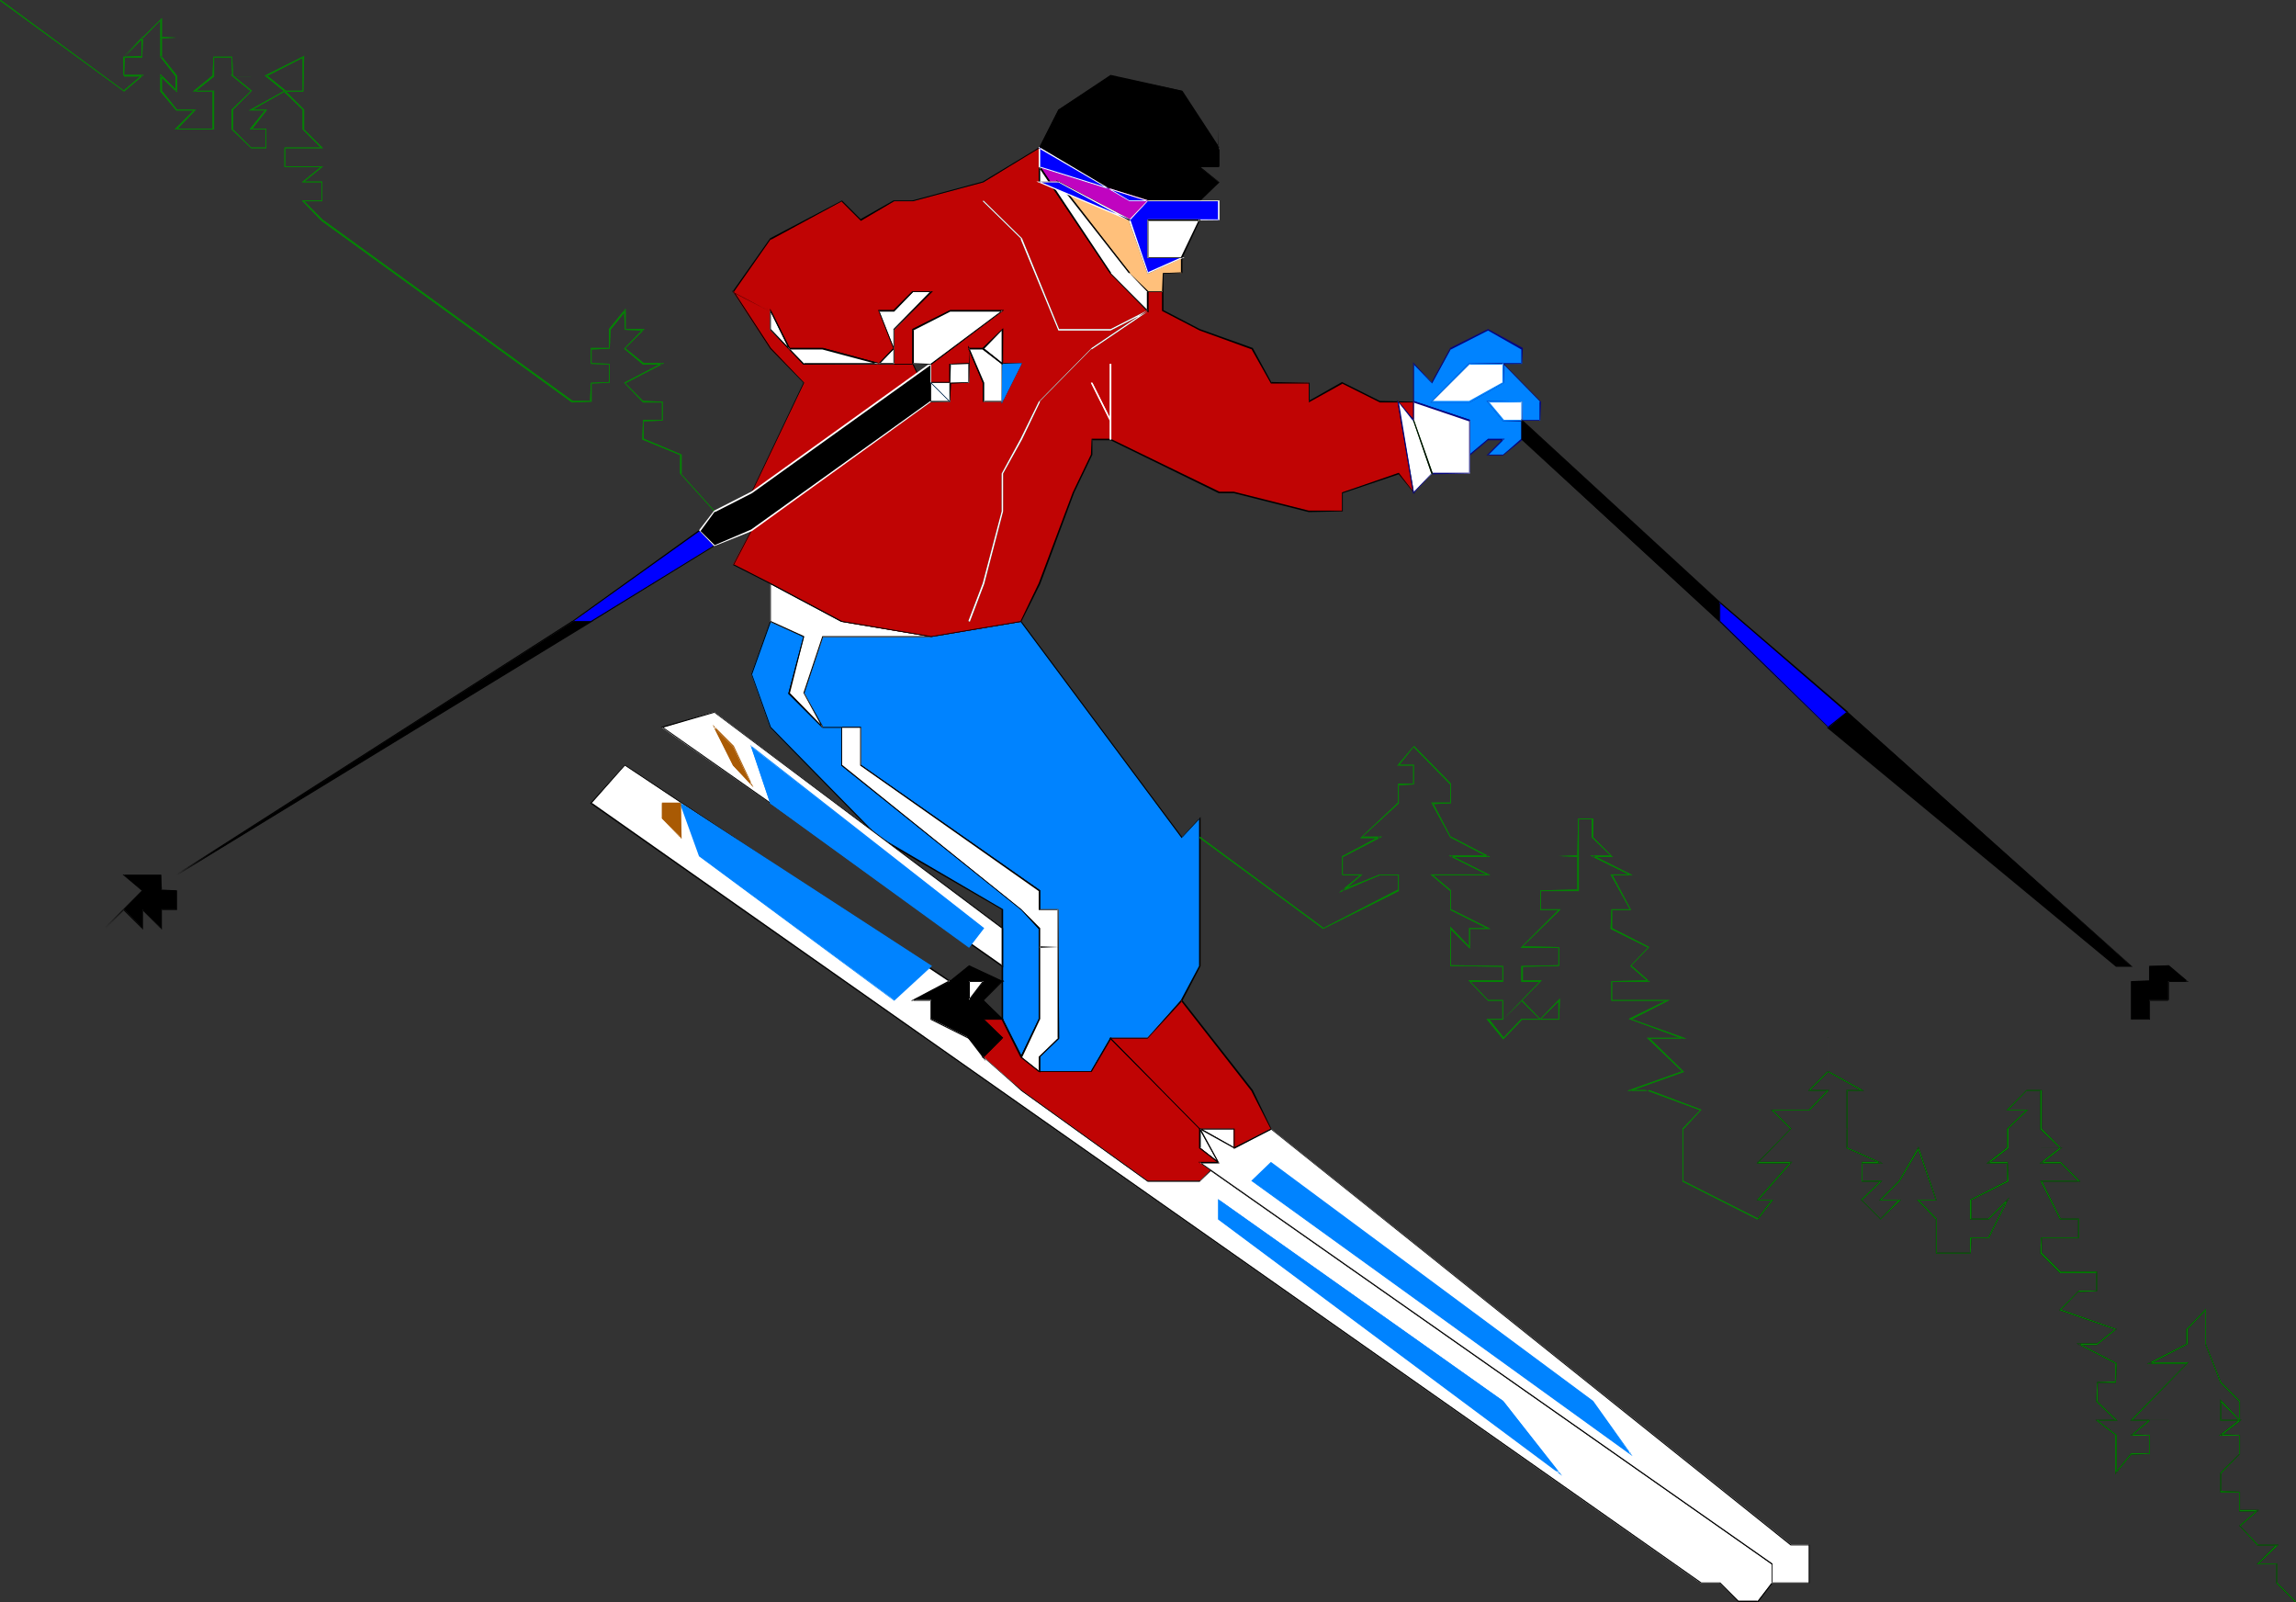 <?xml version="1.0" encoding="UTF-8" standalone="no"?>
<svg
   version="1.0"
   width="129.766mm"
   height="90.534mm"
   id="svg100"
   sodipodi:docname="Skier 01.wmf"
   xmlns:inkscape="http://www.inkscape.org/namespaces/inkscape"
   xmlns:sodipodi="http://sodipodi.sourceforge.net/DTD/sodipodi-0.dtd"
   xmlns="http://www.w3.org/2000/svg"
   xmlns:svg="http://www.w3.org/2000/svg">
  <rect width="100%" height="100%" fill="#333333" stroke="none"/>
  <sodipodi:namedview
     id="namedview100"
     pagecolor="#ffffff"
     bordercolor="#000000"
     borderopacity="0.25"
     inkscape:showpageshadow="2"
     inkscape:pageopacity="0.0"
     inkscape:pagecheckerboard="0"
     inkscape:deskcolor="#d1d1d1"
     inkscape:document-units="mm" />
  <defs
     id="defs1">
    <pattern
       id="WMFhbasepattern"
       patternUnits="userSpaceOnUse"
       width="6"
       height="6"
       x="0"
       y="0" />
  </defs>
  <path
     style="fill:#0083ff;fill-opacity:1;fill-rule:evenodd;stroke:none"
     d="m 164.509,132.799 -4.04,11.147 4.04,11.47 23.27,23.426 26.341,15.348 v 23.426 l 4.04,8.078 3.878,3.07 -3.878,-3.07 3.878,-8.078 v -15.348 h 4.04 -4.04 v -4.039 l -3.878,-4.039 -38.299,-30.696 v -8.078 h -4.04 l -7.272,-7.432 3.232,-11.955 z"
     id="path1" />
  <path
     style="fill:#000000;fill-opacity:1;fill-rule:evenodd;stroke:none"
     d="m 164.509,132.637 -4.04,11.309 4.04,11.47 23.109,23.587 26.502,15.348 -0.162,-0.162 v 23.426 l 4.04,8.239 3.878,3.07 0.162,-0.162 -3.878,-3.07 0.162,0.162 3.878,-8.239 v -15.348 l -0.162,0.162 h 4.04 v -0.323 h -4.04 l 0.162,0.162 v -4.039 l -4.04,-4.039 v 0 L 179.861,163.333 v 0.162 -8.239 h -4.04 v 0 l -7.11,-7.27 v 0.162 l 3.07,-12.278 -7.272,-3.231 v 0.162 l 7.11,3.231 v -0.162 l -3.232,12.278 7.272,7.27 h 4.202 -0.162 v 8.078 l 38.461,30.857 v 0 l 3.717,4.039 v -0.162 4.039 l 4.202,0.162 v -0.323 l -4.202,0.162 v 15.348 0 l -3.878,8.078 3.878,3.231 0.162,-0.162 -3.878,-3.07 h 0.162 l -4.04,-8.078 v 0 -23.426 l -26.502,-15.509 v 0.162 l -23.109,-23.587 v 0 l -4.04,-11.309 v 0.162 l 4.04,-11.309 h -0.162 z"
     id="path2" />
  <path
     style="fill:#000000;fill-opacity:1;fill-rule:evenodd;stroke:none"
     d="m 26.502,186.92 h 7.918 v 3.231 h 3.232 v 4.039 h -3.232 v 4.039 l -4.04,-4.039 v 4.039 l -3.878,-4.039 -4.04,4.039 7.918,-8.078 z"
     id="path3" />
  <path
     style="fill:#000000;fill-opacity:1;fill-rule:evenodd;stroke:none"
     d="M 26.502,186.758 V 186.92 h 7.918 -0.162 v 3.393 h 3.394 l -0.162,-0.162 v 4.039 h 0.162 -3.394 v 4.039 h 0.162 l -4.202,-4.362 v 4.362 h 0.162 l -3.878,-4.039 -4.202,4.039 0.162,0.162 8.08,-8.239 -4.04,-3.393 h -0.323 l 4.202,3.554 v -0.162 l -8.08,8.078 0.162,0.162 4.04,-4.039 h -0.162 l 4.202,4.2 v -4.362 l -0.162,0.162 4.202,4.2 v -4.362 l -0.162,0.162 h 3.394 v -4.2 l -3.394,-0.162 0.162,0.162 -0.162,-3.393 h -8.242 z"
     id="path4" />
  <path
     style="fill:#ffffff;fill-opacity:1;fill-rule:evenodd;stroke:none"
     d="m 256.297,245.08 4.04,3.231 -4.04,3.877 4.04,-3.877 -4.04,-7.27 7.272,4.039 v -4.039 h -7.272 z"
     id="path5" />
  <path
     style="fill:#000000;fill-opacity:1;fill-rule:evenodd;stroke:none"
     d="m 256.136,245.242 4.202,3.231 v -0.323 l -4.04,4.039 v 0.162 l 4.202,-4.039 -4.04,-7.27 -0.162,0.162 7.434,4.2 v -4.362 h -7.434 l -0.162,4.2 0.323,-0.162 v -4.039 l -0.162,0.162 h 7.272 v -0.162 4.039 h 0.162 l -7.757,-4.362 4.202,7.593 0.162,-0.162 -4.04,4.039 v 0.162 l 4.202,-4.039 -4.202,-3.231 h 0.162 z"
     id="path6" />
  <path
     style="fill:#000000;fill-opacity:1;fill-rule:evenodd;stroke:none"
     d="m 195.051,213.577 h 3.878 v 4.039 l 8.08,4.039 -4.04,-8.078 v -4.039 z"
     id="path7" />
  <path
     style="fill:#000000;fill-opacity:1;fill-rule:evenodd;stroke:none"
     d="m 194.566,213.738 h 4.363 l -0.162,-0.162 v 4.2 l 8.403,4.2 -4.04,-8.401 v 0 -4.2 l -8.565,4.362 h 0.485 l 7.918,-4.039 -0.162,-0.162 v 4.039 l 4.04,8.239 0.162,-0.162 -8.08,-4.039 v 0 -4.039 h -3.878 v 0.162 z"
     id="path8" />
  <path
     style="fill:#0083ff;fill-opacity:1;fill-rule:evenodd;stroke:none"
     d="M 198.929,136.03 H 175.821 l -4.04,11.955 4.04,7.432 h 8.08 v 8.078 l 38.138,26.657 v 4.039 h 4.04 v 27.464 l -4.04,4.039 v 3.07 h 11.15 l 4.04,-7.108 h 7.918 l 7.272,-8.078 3.878,-7.27 v -31.503 l -3.878,4.039 -34.259,-46.043 z"
     id="path9" />
  <path
     style="fill:#000000;fill-opacity:1;fill-rule:evenodd;stroke:none"
     d="M 198.929,135.868 H 175.659 l -4.04,12.117 4.04,7.432 h 8.242 -0.162 v 8.078 l 38.138,26.818 v -0.162 4.2 h 4.202 l -0.162,-0.162 v 27.464 h 0.162 l -4.202,4.039 v 3.231 h 11.312 l 4.202,-7.108 h -0.162 7.918 l 7.434,-8.078 3.878,-7.432 v -31.826 l -4.04,4.362 h 0.162 l -34.421,-46.205 -19.23,3.231 v 0.162 l 19.23,-3.231 h -0.162 l 34.421,46.205 3.878,-4.2 h -0.162 v 31.503 0 l -3.878,7.27 h 0.162 l -7.272,8.078 v 0 h -7.918 l -4.202,7.108 h 0.162 -11.15 0.162 v -3.07 l -0.162,0.162 4.202,-4.039 -0.162,-27.626 h -4.04 0.162 v -4.039 l -38.299,-26.818 v 0.162 -8.239 h -8.08 v 0 l -4.04,-7.27 v 0.162 l 4.04,-12.117 v 0 h 23.109 z"
     id="path10" />
  <path
     style="fill:#000000;fill-opacity:1;fill-rule:evenodd;stroke:none"
     d="m 459.105,209.538 v -3.231 h 4.04 l 4.04,3.231 h -4.04 v 4.039 h 4.04 -8.08 v 4.039 h -3.878 v -8.078 z"
     id="path11" />
  <path
     style="fill:#000000;fill-opacity:1;fill-rule:evenodd;stroke:none"
     d="m 459.267,209.699 v -3.393 l -0.162,0.162 h 4.04 v 0 l 4.04,3.231 v -0.323 l -4.04,0.162 v 4.2 h 4.04 v -0.162 h -8.08 v 4.039 0 h -3.878 0.162 v -8.078 l -0.162,0.162 h 4.04 l -0.162,-0.323 -3.878,0.162 v 8.239 h 4.04 v -4.2 l -0.162,0.162 h 8.08 v -0.162 h -4.04 0.162 v -4.039 l -0.162,0.162 h 4.363 l -4.202,-3.554 -4.202,0.162 v 3.231 -0.162 z"
     id="path12" />
  <path
     style="fill:#000000;fill-opacity:1;fill-rule:evenodd;stroke:none"
     d="m 37.653,186.92 88.557,-54.121 h -3.878 z"
     id="path13" />
  <path
     style="fill:#000000;fill-opacity:1;fill-rule:evenodd;stroke:none"
     d="m 37.653,186.758 0.162,0.162 88.88,-54.283 h -4.525 l -84.517,54.121 0.162,0.162 84.517,-54.121 v 0 h 3.878 v -0.162 l -88.557,54.121 0.162,0.162 z"
     id="path14" />
  <path
     style="fill:#000000;fill-opacity:1;fill-rule:evenodd;stroke:none"
     d="m 394.627,152.024 -4.04,3.393 61.408,50.89 h 3.232 z"
     id="path15" />
  <path
     style="fill:#000000;fill-opacity:1;fill-rule:evenodd;stroke:none"
     d="m 394.627,152.024 -4.363,3.393 61.731,51.052 h 3.555 l -60.923,-54.444 -0.162,0.162 60.762,54.121 v -0.162 h -3.232 v 0 l -61.408,-50.89 v 0.162 l 4.04,-3.231 h -0.162 z"
     id="path16" />
  <path
     style="fill:#0083ff;fill-opacity:1;fill-rule:evenodd;stroke:none"
     d="m 302.03,85.786 v -8.078 l 3.878,4.039 4.04,-7.27 7.918,-4.039 7.272,4.039 v 3.231 h -11.15 l -8.08,8.078 h 8.08 l 7.11,-4.039 v -4.039 l 7.918,8.078 v 4.039 h -3.878 v -4.039 h -7.272 l 3.232,4.039 h 4.04 v 4.039 l -4.04,3.231 h -3.232 l 3.232,-3.231 h -3.232 l -3.878,3.231 v -7.27 z"
     id="path17" />
  <path
     style="fill:#040480;fill-opacity:1;fill-rule:evenodd;stroke:none"
     d="m 302.03,85.625 v 0.162 -8.078 h -0.162 l 4.04,4.2 4.04,-7.432 v 0.162 l 7.918,-4.039 v 0 l 7.11,4.039 V 74.477 77.708 l 0.162,-0.162 h -11.312 l -8.242,8.401 h 8.403 l 7.272,-4.2 v -4.039 h -0.162 l 7.918,8.078 h -0.162 v 4.039 l 0.162,-0.162 h -3.878 l 0.162,0.162 -0.162,-4.039 -7.595,-0.162 3.555,4.362 h 4.04 l -0.162,-0.162 v 4.039 -0.162 l -3.878,3.393 v 0 h -3.232 v 0.162 l 3.555,-3.554 h -3.555 l -4.04,3.393 h 0.162 v -7.432 l -11.958,-4.039 -0.162,0.162 11.958,4.2 v -0.162 7.593 l 4.04,-3.393 v 0 h 3.232 v -0.323 l -3.555,3.554 h 3.555 l 4.202,-3.393 -0.162,-4.2 h -4.04 0.162 l -3.232,-3.877 -0.162,0.162 h 7.272 l -0.162,-0.162 v 4.039 h 4.04 l 0.162,-4.039 -8.242,-8.401 v 4.362 l 0.162,-0.162 -7.272,4.039 h 0.162 -8.08 v 0.162 l 8.08,-8.078 v 0.162 l 11.15,-0.162 0.162,-3.393 -7.434,-4.039 -8.08,4.039 -4.04,7.432 h 0.162 l -4.04,-4.362 v 8.401 z"
     id="path18" />
  <path
     style="fill:#000000;fill-opacity:1;fill-rule:evenodd;stroke:none"
     d="m 222.038,31.503 19.23,11.47 h 15.029 l 4.04,-4.039 -4.04,-3.231 h 7.272 -3.232 v -8.239 4.039 l -7.918,-12.117 -15.19,-3.231 -11.15,7.27 z"
     id="path19" />
  <path
     style="fill:#000000;fill-opacity:1;fill-rule:evenodd;stroke:none"
     d="m 221.877,31.665 19.392,11.309 h 15.029 l 4.202,-4.039 -4.202,-3.393 v 0.162 h 7.272 v -0.162 h -3.232 l 0.162,0.162 v -8.239 h -0.323 v 4.039 h 0.323 l -7.918,-12.117 -15.352,-3.393 -11.15,7.432 -4.202,8.239 h 0.323 l 4.04,-8.078 h -0.162 l 11.15,-7.27 v 0 l 15.19,3.231 h -0.162 l 8.242,12.44 v -4.524 h -0.323 l 0.162,8.239 h 3.232 v -0.162 h -7.595 l 4.363,3.393 V 38.773 l -4.04,4.039 v 0 h -15.029 v 0 l -19.23,-11.309 0.162,0.162 z"
     id="path20" />
  <path
     style="fill:#c004c0;fill-opacity:1;fill-rule:evenodd;stroke:none"
     d="m 241.269,47.013 3.878,-4.039 -23.109,-7.27 v 3.231 z"
     id="path21" />
  <path
     style="fill:#c004c0;fill-opacity:1;fill-rule:evenodd;stroke:none"
     d="m 241.269,47.174 4.04,-4.362 -23.432,-7.27 v 3.393 l 19.392,8.239 v -0.323 l -19.23,-8.078 0.162,0.162 V 35.704 h -0.323 l 23.27,7.27 v -0.162 l -3.878,4.039 v 0 z"
     id="path22" />
  <path
     style="fill:#ffffff;fill-opacity:1;fill-rule:evenodd;stroke:none"
     d="m 214.12,198.229 v 8.078 l -72.72,-50.89 11.15,-3.393 z"
     id="path23" />
  <path
     style="fill:#000000;fill-opacity:1;fill-rule:evenodd;stroke:none"
     d="m 214.12,198.39 -0.162,-0.162 v 8.078 l 0.162,-0.162 -72.558,-50.89 v 0.162 l 11.15,-3.231 h -0.162 l 61.57,46.205 0.162,-0.162 -61.731,-46.205 -11.312,3.231 73.043,51.375 v -8.401 z"
     id="path24" />
  <path
     style="fill:#0083ff;fill-opacity:1;fill-rule:evenodd;stroke:none"
     d="m 210.08,198.229 -3.07,4.039 -42.501,-30.696 -4.04,-12.117 z"
     id="path25" />
  <path
     style="fill:#0083ff;fill-opacity:1;fill-rule:evenodd;stroke:none"
     d="m 209.918,198.39 v -0.162 l -3.07,4.039 0.162,-0.162 -42.339,-30.696 v 0 l -4.04,-12.117 -0.162,0.162 49.45,38.935 0.323,-0.162 -49.934,-39.096 4.202,12.44 42.501,30.857 3.232,-4.2 z"
     id="path26" />
  <path
     style="fill:#a95a04;fill-opacity:1;fill-rule:evenodd;stroke:none"
     d="m 156.59,159.456 3.878,8.078 -3.878,-4.039 -4.04,-8.078 z"
     id="path27" />
  <path
     style="fill:#a95a04;fill-opacity:1;fill-rule:evenodd;stroke:none"
     d="m 156.59,159.456 v 0 l 3.878,8.078 0.162,-0.162 -3.878,-4.039 v 0 l -4.04,-8.078 -0.162,0.162 4.04,4.039 0.162,-0.162 -4.525,-4.524 4.363,8.724 4.363,4.685 -4.202,-8.886 z"
     id="path28" />
  <path
     style="fill:#ffffff;fill-opacity:1;fill-rule:evenodd;stroke:none"
     d="m 202.969,209.538 -69.488,-46.043 -7.272,8.078 237.067,166.564 h 4.04 l 4.04,3.877 h 4.04 l 3.07,-3.877 v -4.2 L 256.297,248.311 v 3.877 h -11.15 l -26.987,-19.387 -11.15,-11.147 -8.08,-4.039 v -4.039 h -3.878 z"
     id="path29" />
  <path
     style="fill:#000000;fill-opacity:1;fill-rule:evenodd;stroke:none"
     d="m 203.131,209.538 -69.65,-46.205 -7.434,8.239 237.229,166.564 h 4.04 v 0 l 4.04,4.039 h 4.202 l 3.07,-4.039 v -4.2 L 256.136,247.988 v 4.2 h 0.162 -11.15 v 0 l -26.987,-19.387 v 0 l -11.15,-11.147 -8.08,-4.039 v 0 -4.039 h -3.878 v 0.162 l 8.08,-4.2 -0.323,-0.162 -8.242,4.362 h 4.363 l -0.162,-0.162 v 4.2 l 8.08,4.039 v 0 l 11.312,11.147 v 0 l 26.987,19.387 h 11.15 l 0.162,-4.039 -0.162,0.162 122.169,85.625 v -0.162 4.2 -0.162 l -3.07,4.039 v -0.162 h -4.04 l 0.162,0.162 -4.04,-4.039 h -4.202 0.162 L 126.371,171.411 v 0.162 l 7.11,-8.078 v 0 l 69.326,46.205 v -0.323 z"
     id="path30" />
  <path
     style="fill:#0083ff;fill-opacity:1;fill-rule:evenodd;stroke:none"
     d="m 198.929,206.307 -7.918,7.27 -41.531,-30.696 -4.04,-11.309 z"
     id="path31" />
  <path
     style="fill:#0083ff;fill-opacity:1;fill-rule:evenodd;stroke:none"
     d="m 198.768,206.468 v -0.162 l -7.918,7.27 h 0.162 l -41.531,-30.857 0.162,0.162 -4.04,-11.47 -0.162,0.323 53.328,34.734 0.323,-0.162 -53.974,-35.058 4.202,11.632 41.693,30.857 8.08,-7.432 z"
     id="path32" />
  <path
     style="fill:#0083ff;fill-opacity:1;fill-rule:evenodd;stroke:none"
     d="m 260.337,260.428 v -4.2 l 60.762,42.974 11.958,15.348 z"
     id="path33" />
  <path
     style="fill:#0083ff;fill-opacity:1;fill-rule:evenodd;stroke:none"
     d="m 260.499,260.266 v 0.162 -4.2 l -0.162,0.162 60.762,42.974 h -0.162 l 11.958,15.348 0.162,-0.323 -72.558,-54.121 -0.323,0.162 73.528,54.767 -12.605,-15.994 -60.923,-43.135 v 4.362 z"
     id="path34" />
  <path
     style="fill:#a95a04;fill-opacity:1;fill-rule:evenodd;stroke:none"
     d="m 145.44,171.572 v 7.27 l -4.04,-4.039 v -3.231 z"
     id="path35" />
  <path
     style="fill:#a95a04;fill-opacity:1;fill-rule:evenodd;stroke:none"
     d="m 145.44,171.734 -0.162,-0.162 v 7.27 h 0.162 l -3.878,-4.039 v 0 -3.231 l -0.162,0.162 h 4.04 v -0.323 h -4.04 v 3.393 l 4.202,4.362 -0.162,-7.755 z"
     id="path36" />
  <path
     style="fill:#000000;fill-opacity:1;fill-rule:evenodd;stroke:none"
     d="m 202.969,209.538 v 4.039 l 4.04,8.078 3.07,4.039 z"
     id="path37" />
  <path
     style="fill:#000000;fill-opacity:1;fill-rule:evenodd;stroke:none"
     d="m 202.808,209.053 v 4.524 l 4.04,8.239 3.717,4.847 -7.757,-17.61 v 0.646 l 7.11,16.156 0.323,-0.162 -3.07,-4.039 -4.04,-8.078 v 0 -4.039 l -0.323,0.162 z"
     id="path38" />
  <path
     style="fill:#c00404;fill-opacity:1;fill-rule:evenodd;stroke:none"
     d="m 237.229,221.654 -4.04,7.108 h -11.15 l -3.878,-3.07 -4.04,-8.078 h -4.04 l 4.04,4.039 -4.04,4.039 8.08,7.108 26.987,19.387 h 11.15 l 4.04,-3.877 -4.04,-3.231 v -4.039 z"
     id="path39" />
  <path
     style="fill:#000000;fill-opacity:1;fill-rule:evenodd;stroke:none"
     d="m 237.229,221.493 -4.202,7.27 h 0.162 -11.15 v 0 l -3.878,-3.07 h 0.162 l -4.202,-8.078 h -4.363 l 4.363,4.2 v -0.162 l -4.202,4.039 8.242,7.27 26.987,19.387 h 11.15 l 4.202,-4.039 -4.202,-3.231 h 0.162 v -4.039 l -19.23,-19.548 v 0.323 l 19.069,19.387 -0.162,-0.162 v 4.2 l 4.202,3.231 v -0.323 l -4.04,4.039 v 0 h -11.15 v 0 l -26.987,-19.387 -8.08,-7.108 v 0.162 l 4.202,-4.2 -4.202,-4.039 v 0.162 h 4.04 -0.162 l 4.04,8.078 3.878,3.07 h 11.312 l 4.202,-7.108 h -0.162 z"
     id="path40" />
  <path
     style="fill:#ffffff;fill-opacity:1;fill-rule:evenodd;stroke:none"
     d="m 378.467,338.136 v -4.2 L 256.297,248.311 h 4.04 l -4.04,-7.27 7.272,4.039 7.918,-4.039 111.181,88.856 h 3.717 v 8.239 z"
     id="path41" />
  <path
     style="fill:#000000;fill-opacity:1;fill-rule:evenodd;stroke:none"
     d="m 378.467,337.975 0.162,0.162 v -4.2 l -122.331,-85.786 v 0.323 h 4.202 l -4.04,-7.432 -0.162,0.162 7.272,4.039 8.08,-4.039 h -0.162 l 111.019,88.856 h 3.878 v -0.162 8.239 -0.162 h -7.918 v 0.162 h 8.08 v -8.239 h -3.878 v 0 l -111.181,-88.856 -7.918,4.039 h 0.162 l -7.757,-4.362 4.202,7.593 0.162,-0.162 h -4.363 l 122.493,85.948 v -0.162 4.2 z"
     id="path42" />
  <path
     style="fill:#c00404;fill-opacity:1;fill-rule:evenodd;stroke:none"
     d="m 252.419,213.577 -7.272,8.078 h -7.918 l 19.069,19.387 h 7.272 v 4.039 l 7.918,-4.039 -4.04,-8.239 z"
     id="path43" />
  <path
     style="fill:#000000;fill-opacity:1;fill-rule:evenodd;stroke:none"
     d="m 252.419,213.415 -7.272,8.239 v 0 h -8.242 l 19.392,19.548 h 7.272 v -0.162 4.362 l 8.08,-4.2 -4.04,-8.401 -15.19,-19.387 -0.162,0.323 15.029,19.225 4.202,8.239 v -0.162 l -7.918,4.039 h 0.162 v -4.039 h -7.434 v 0 l -19.069,-19.387 v 0.162 h 7.918 l 7.434,-8.078 h -0.323 z"
     id="path44" />
  <path
     style="fill:#0083ff;fill-opacity:1;fill-rule:evenodd;stroke:none"
     d="m 267.448,252.189 4.04,-3.877 68.68,50.89 8.08,11.309 z"
     id="path45" />
  <path
     style="fill:#0083ff;fill-opacity:1;fill-rule:evenodd;stroke:none"
     d="m 267.609,252.189 v 0.162 l 4.04,-4.039 -0.162,0.162 68.68,50.89 h -0.162 l 8.242,11.147 0.162,-0.162 -80.8,-58.16 h -0.323 l 81.446,58.806 -8.403,-11.794 -68.842,-51.052 -4.202,4.039 z"
     id="path46" />
  <path
     style="fill:#000000;fill-opacity:1;fill-rule:evenodd;stroke:none"
     d="m 214.12,209.538 h -4.04 l -3.07,4.039 v -4.039 h 7.11 l -7.11,-3.231 -4.04,3.231 7.11,16.156 4.04,-4.039 -4.04,-4.039 h 4.04 l -4.04,-4.039 z"
     id="path47" />
  <path
     style="fill:#000000;fill-opacity:1;fill-rule:evenodd;stroke:none"
     d="m 214.443,209.376 h -4.525 l -3.07,4.2 h 0.323 v -4.039 l -0.162,0.162 h 7.595 l -7.595,-3.554 -4.202,3.393 7.11,16.479 4.363,-4.362 -4.202,-4.039 v 0.162 h 4.363 l -4.363,-4.2 v 0.162 l 4.363,-4.362 -0.323,0.162 -4.202,4.039 4.202,4.2 v -0.162 h -4.363 l 4.363,4.2 v -0.162 l -4.202,4.039 h 0.323 l -7.11,-16.156 -0.162,0.162 4.04,-3.231 h -0.162 l 7.272,3.231 v -0.323 l -7.272,0.162 v 4.524 l 3.394,-4.362 h -0.162 4.04 v -0.162 z"
     id="path48" />
  <path
     style="fill:#ffffff;fill-opacity:1;fill-rule:evenodd;stroke:none"
     d="m 210.08,209.538 h -3.07 v 4.039 z"
     id="path49" />
  <path
     style="fill:#000000;fill-opacity:1;fill-rule:evenodd;stroke:none"
     d="m 210.241,209.376 -3.394,0.162 v 4.524 l 3.394,-4.685 -0.323,0.162 -3.07,4.039 h 0.323 v -4.039 l -0.162,0.162 h 3.07 l -0.162,-0.162 z"
     id="path50" />
  <path
     style="fill:#ffffff;fill-opacity:1;fill-rule:evenodd;stroke:none"
     d="M 198.929,136.03 H 175.821 l -4.04,11.955 4.04,7.432 h 8.08 v 8.078 l 38.138,26.657 v 4.039 h 4.04 v 27.464 l -4.04,4.039 v 3.07 l -3.878,-3.07 3.878,-8.078 v -15.348 h 4.04 -4.04 v -4.039 l -3.878,-4.039 -38.299,-30.696 v -8.078 h -4.04 l -7.272,-7.432 3.232,-11.955 -7.272,-3.231 v -8.239 l 15.352,8.239 z"
     id="path51" />
  <path
     style="fill:#000000;fill-opacity:1;fill-rule:evenodd;stroke:none"
     d="m 198.929,136.03 v -0.162 H 175.659 l -4.04,12.117 4.04,7.432 h 8.242 -0.162 v 8.078 l 38.138,26.818 v -0.162 4.2 h 4.202 l -0.162,-0.162 v 27.464 h 0.162 l -4.202,4.039 v 3.07 h 0.162 l -3.878,-3.07 0.162,0.162 3.878,-8.239 v -15.348 l -0.162,0.162 h 4.04 v -0.323 h -4.04 l 0.162,0.162 v -4.039 l -4.04,-4.039 v 0 L 179.861,163.333 v 0.162 -8.239 h -4.04 v 0 l -7.11,-7.27 v 0.162 l 3.07,-12.278 -7.11,-3.231 v 0.162 -8.239 l -0.162,0.162 15.19,8.078 19.23,3.231 v -0.162 l -19.069,-3.231 v 0 l -15.352,-8.239 v 8.401 l 7.11,3.231 v -0.162 l -3.232,12.278 7.272,7.27 h 4.202 -0.162 v 8.078 l 38.461,30.857 v 0 l 3.717,4.039 v -0.162 4.039 l 4.202,0.162 v -0.323 l -4.202,0.162 v 15.348 0 l -3.878,8.078 4.202,3.393 v -3.393 l -0.162,0.162 4.202,-4.039 -0.162,-27.626 h -4.04 0.162 v -4.039 l -38.299,-26.818 v 0.162 -8.239 h -8.08 v 0 l -4.04,-7.27 v 0.162 l 4.04,-12.117 v 0 h 23.109 v -0.162 z"
     id="path52" />
  <path
     style="fill:#c00404;fill-opacity:1;fill-rule:evenodd;stroke:none"
     d="m 218.16,132.799 3.878,-8.239 7.272,-19.387 3.878,-8.078 V 93.864 h 4.04 l 23.109,11.309 h 3.232 l 15.998,4.039 h 7.11 v -4.039 l 11.958,-4.039 3.394,4.039 -3.394,-19.387 3.394,4.039 v -4.039 h -7.272 l -8.08,-4.039 -7.11,4.039 v -4.039 h -8.08 L 267.448,74.477 256.297,70.438 248.379,66.399 v -4.039 h -3.232 v 4.039 L 237.229,58.322 222.038,35.704 v -4.2 l -11.958,7.432 -15.029,4.039 h -4.04 l -7.11,4.039 -4.04,-4.039 -15.352,8.078 -7.918,11.309 7.918,4.039 4.04,8.078 h 7.272 l 11.958,3.231 3.232,-3.231 -3.232,-8.078 h 3.232 l 4.04,-4.039 h 3.878 l -7.918,8.078 v 7.27 h 4.04 v -7.27 l 7.918,-4.039 h 11.15 l -15.19,11.309 v 4.039 h 4.04 v -4.039 h 4.04 V 74.477 h 3.07 l 4.04,-4.039 v 7.27 h 4.04 l -4.04,8.078 v -8.078 8.078 h -4.04 V 81.747 L 207.009,74.477 v 7.27 h -4.04 v 4.039 h -4.04 l -3.878,-8.078 h -23.27 l -7.272,-7.27 v -4.039 l -7.918,-4.039 7.918,12.117 7.272,7.27 -11.312,23.426 v 8.078 l -3.878,7.27 7.918,4.039 15.352,8.239 19.069,3.231 z"
     id="path53" />
  <path
     style="fill:#000000;fill-opacity:1;fill-rule:evenodd;stroke:none"
     d="m 218.16,132.799 4.04,-8.078 7.272,-19.548 3.878,-8.078 V 93.864 l -0.162,0.162 h 4.04 v 0 l 23.109,11.309 h 3.232 l 15.998,4.039 7.272,-0.162 v -4.039 0.162 l 11.958,-4.039 -0.162,-0.162 3.555,4.362 -3.394,-19.71 h -0.162 l 3.394,4.362 v -4.362 l -7.272,-0.162 v 0 l -8.08,-4.039 -7.11,4.039 0.162,0.162 v -4.039 l -8.242,-0.162 0.162,0.162 -4.04,-7.432 -11.312,-4.039 -7.757,-4.039 v 0.162 -4.2 h -3.394 l -0.162,4.2 0.162,-0.162 -7.918,-7.916 h 0.162 l -15.19,-22.779 v 0.162 -4.362 l -12.282,7.432 -15.029,4.039 h 0.162 -4.202 l -7.11,4.039 h 0.162 l -4.04,-4.039 -15.352,8.078 -8.08,11.47 8.08,4.2 v -0.162 l 4.04,8.239 h 7.272 -0.162 l 12.12,3.231 3.232,-3.393 -3.232,-8.239 v 0.323 h 3.232 l 4.04,-4.2 v 0 h 3.878 l -0.162,-0.162 -7.918,8.078 v 7.432 h 4.202 l 0.162,-7.27 -0.162,0.162 7.918,-4.039 v 0 h 11.15 v -0.323 l -15.352,11.47 v 4.039 h 4.202 l 0.162,-4.039 -0.162,0.162 4.04,-0.162 0.162,-3.231 -0.162,0.162 h 3.07 l 4.04,-4.2 h -0.162 l 0.162,7.27 4.04,0.162 -0.162,-0.162 -4.04,8.078 h 0.323 v -8.078 h -0.323 v 8.078 l 0.162,-0.162 h -4.04 l 0.162,0.162 v -4.039 l -3.394,-7.916 v 7.916 l 0.162,-0.162 -4.202,0.162 v 4.039 l 0.162,-0.162 h -4.04 v 0.162 l -3.878,-8.239 h -23.27 v 0.162 l -7.11,-7.432 v 0.162 -4.2 l -8.242,-4.2 8.08,12.44 7.11,7.27 v 0 l -11.15,23.426 v 8.078 0 l -3.878,7.432 7.918,4.039 15.19,8.078 19.23,3.231 19.23,-3.231 v -0.162 l -19.23,3.231 -19.069,-3.231 v 0 l -15.19,-8.078 -7.918,-4.039 v 0.162 l 3.878,-7.432 v -8.078 0 l 11.15,-23.426 -7.11,-7.432 v 0 l -7.918,-12.117 -0.162,0.162 7.918,4.2 v -0.162 4.039 l 7.11,7.432 h 23.432 l -0.162,-0.162 3.878,8.239 4.202,-0.162 0.162,-4.039 -0.162,0.162 4.04,-0.162 0.162,-7.27 h -0.323 l 3.07,7.27 v 0 4.039 h 4.202 l 0.162,-8.078 h -0.323 v 8.562 l 4.363,-8.724 h -4.202 l 0.162,0.162 v -7.593 l -4.363,4.2 h 0.162 -3.232 v 3.393 l 0.162,-0.162 -4.202,0.162 v 4.039 l 0.162,-0.162 h -4.04 v 0.162 -4.039 0.162 l 15.514,-11.632 h -11.474 l -8.08,4.039 v 7.432 l 0.162,-0.162 h -4.04 v 0.162 -7.27 0 l 8.242,-8.239 h -4.363 l -4.04,4.039 h 0.162 -3.394 l 3.232,8.239 v -0.162 l -3.232,3.393 0.162,-0.162 -11.958,-3.231 h -7.272 0.162 l -4.04,-8.078 -7.918,-4.039 v 0.162 l 7.918,-11.309 v 0.162 l 15.19,-8.239 h -0.162 l 4.202,4.2 7.11,-4.2 v 0 h 4.04 l 15.029,-4.039 11.958,-7.27 -0.162,-0.162 v 4.2 l 15.19,22.618 8.242,8.401 v -4.362 h -0.162 3.232 -0.162 v 4.039 l 8.08,4.2 11.15,4.039 -0.162,-0.162 4.202,7.432 h 8.08 v -0.162 4.2 l 7.272,-4.039 h -0.162 l 8.08,4.039 h 7.272 l -0.162,-0.162 v 4.039 l 0.162,-0.162 -3.555,-4.2 3.394,19.71 h 0.162 l -3.232,-4.2 -12.12,4.2 v 4.039 -0.162 h -7.11 l -15.998,-4.039 h -3.232 0.162 L 237.229,93.702 h -4.04 l -0.162,3.393 v 0 l -3.878,8.078 -7.272,19.387 -3.878,8.078 h 0.162 z"
     id="path54" />
  <path
     style="fill:#ffc07b;fill-opacity:1;fill-rule:evenodd;stroke:none"
     d="m 248.379,62.361 v -4.039 h 4.04 V 55.091 l -7.272,3.231 -3.878,-11.309 -15.19,-8.078 15.19,19.387 3.878,4.039 z"
     id="path55" />
  <path
     style="fill:#000000;fill-opacity:1;fill-rule:evenodd;stroke:none"
     d="m 248.541,62.361 v -4.039 l -0.162,0.162 4.202,-0.162 v -3.554 l -7.434,3.393 0.162,0.162 -3.878,-11.47 -15.837,-8.401 15.514,19.871 h 0.162 l 3.878,4.039 h 3.394 l -0.162,-0.162 h -3.232 v 0 l -3.878,-3.877 h 0.162 l -15.19,-19.548 -0.162,0.162 15.19,8.239 -0.162,-0.162 4.04,11.47 7.434,-3.393 h -0.323 v 3.231 l 0.162,-0.162 -4.04,0.162 -0.162,4.039 0.162,-0.162 z"
     id="path56" />
  <path
     style="fill:#ffffff;fill-opacity:1;fill-rule:evenodd;stroke:none"
     d="m 164.509,66.399 4.04,8.078 h 7.272 l 11.958,3.231 3.232,-3.231 -3.232,-8.078 h 3.232 l 4.04,-4.039 h 3.878 l -7.918,8.078 v 7.27 h -19.23 l -7.272,-7.27 z"
     id="path57" />
  <path
     style="fill:#000000;fill-opacity:1;fill-rule:evenodd;stroke:none"
     d="m 164.67,66.399 h -0.162 l 4.04,8.239 h 7.272 -0.162 l 12.12,3.231 3.232,-3.393 -3.232,-8.239 v 0.323 h 3.232 l 4.04,-4.2 v 0 h 3.878 l -0.162,-0.162 -7.918,8.078 v 7.432 l 0.162,-0.162 h -19.23 v 0.162 l -7.11,-7.432 v 0.162 -4.039 l -0.162,-0.485 v 4.524 l 7.11,7.432 19.392,-0.162 v -7.27 0 l 8.242,-8.239 h -4.363 l -4.04,4.039 h 0.162 -3.394 l 3.232,8.239 v -0.162 l -3.232,3.393 0.162,-0.162 -11.958,-3.231 h -7.272 0.162 l -4.202,-8.401 z"
     id="path58" />
  <path
     style="fill:#ffffff;fill-opacity:1;fill-rule:evenodd;stroke:none"
     d="m 245.147,62.361 v 4.039 L 237.229,58.322 222.038,35.704 v -4.2 7.432 h 4.04 l 15.19,19.387 z"
     id="path59" />
  <path
     style="fill:#000000;fill-opacity:1;fill-rule:evenodd;stroke:none"
     d="m 245.147,62.361 h -0.162 v 4.039 l 0.162,-0.162 -7.918,-7.916 h 0.162 l -15.19,-22.779 v 0.162 -4.2 h -0.323 v 7.432 h 4.202 -0.162 l 15.19,19.387 h 0.162 l 3.878,4.039 0.162,-0.162 -4.04,-3.877 h 0.162 L 226.078,38.773 h -4.04 l 0.162,0.162 v -7.432 h -0.323 v 4.2 l 15.19,22.618 8.242,8.401 v -4.524 z"
     id="path60" />
  <path
     style="fill:#0000ff;fill-opacity:1;fill-rule:evenodd;stroke:none"
     d="M 256.297,42.974 H 241.269 L 222.038,31.503 v 4.2 l 23.109,7.27 -3.878,4.039 -19.23,-8.078 h 4.04 l 15.19,8.078 3.878,11.309 7.272,-3.231 h -7.272 v -8.078 h 15.19 v -4.039 z"
     id="path61" />
  <path
     style="fill:#ffffff;fill-opacity:1;fill-rule:evenodd;stroke:none"
     d="m 241.269,42.812 v 0 L 221.877,31.342 v 4.362 l 23.27,7.27 v -0.162 l -3.878,4.039 v 0 L 222.038,38.773 v 0.162 h 4.04 v 0 l 15.19,8.239 -0.162,-0.162 4.04,11.47 7.918,-3.554 h -7.918 l 0.162,0.162 v -8.078 l -0.162,0.162 15.352,-0.162 v -4.2 h -19.23 v 0.162 h 19.069 -0.162 v 4.039 l 0.162,-0.162 h -15.19 v 8.239 h 7.272 v -0.162 l -7.272,3.231 0.162,0.162 -3.878,-11.47 -15.352,-8.078 h -4.686 l 19.877,8.401 4.04,-4.362 -23.27,-7.27 0.162,0.162 v -4.2 l -0.323,0.162 19.392,11.309 z"
     id="path62" />
  <path
     style="fill:#ffffff;fill-opacity:1;fill-rule:evenodd;stroke:none"
     d="m 256.297,47.013 h -11.15 v 8.078 h 7.272 z"
     id="path63" />
  <path
     style="fill:#000000;fill-opacity:1;fill-rule:evenodd;stroke:none"
     d="m 256.459,46.851 h -11.312 v 8.239 h 7.434 l 3.878,-8.239 h -0.323 l -3.878,8.078 h 0.162 -7.272 l 0.162,0.162 v -8.078 l -0.162,0.162 h 11.15 l -0.162,-0.323 z"
     id="path64" />
  <path
     style="fill:#ffffff;fill-opacity:1;fill-rule:evenodd;stroke:none"
     d="m 313.988,97.095 v -7.27 l -11.958,-4.039 v 4.039 l -3.394,-4.039 3.394,19.387 3.878,-4.039 h 8.08 z"
     id="path65" />
  <path
     style="fill:#040480;fill-opacity:1;fill-rule:evenodd;stroke:none"
     d="m 313.988,89.663 -12.12,-4.039 v 4.2 l 0.162,-0.162 -3.555,-4.2 3.394,20.033 4.04,-4.362 v 0.162 l 8.08,-0.162 V 89.663 l -0.162,0.162 V 101.134 l 0.162,-0.162 h -8.08 l -4.04,4.2 h 0.162 l -3.232,-19.387 h -0.162 l 3.394,4.362 v -4.362 l -0.162,0.162 11.958,4.039 v -0.162 z"
     id="path66" />
  <path
     style="fill:#ffffff;fill-opacity:1;fill-rule:evenodd;stroke:none"
     d="m 321.099,77.708 v 4.039 l -7.11,4.039 h -8.08 l 8.08,-8.078 z"
     id="path67" />
  <path
     style="fill:#0083ff;fill-opacity:1;fill-rule:evenodd;stroke:none"
     d="m 321.099,77.87 -0.162,-0.162 v 4.039 l 0.162,-0.162 -7.272,4.039 h 0.162 -8.08 v 0.162 l 8.08,-8.078 v 0.162 h 7.11 v -0.162 l -7.272,-0.162 -8.242,8.401 h 8.403 l 7.272,-4.2 -0.162,-4.039 z"
     id="path68" />
  <path
     style="fill:#ffffff;fill-opacity:1;fill-rule:evenodd;stroke:none"
     d="m 325.139,85.786 h -7.272 l 3.232,4.039 h 4.04 z"
     id="path69" />
  <path
     style="fill:#0083ff;fill-opacity:1;fill-rule:evenodd;stroke:none"
     d="m 325.139,85.786 -7.595,-0.162 3.555,4.362 4.04,-0.162 v -4.039 h -0.162 v 4.039 l 0.162,-0.162 h -4.04 0.162 l -3.232,-3.877 -0.162,0.162 h 7.272 l -0.162,-0.162 z"
     id="path70" />
  <path
     style="fill:#000000;fill-opacity:1;fill-rule:evenodd;stroke:none"
     d="m 325.139,89.825 42.178,38.773 v 4.2 L 325.139,93.864 Z"
     id="path71" />
  <path
     style="fill:#000000;fill-opacity:1;fill-rule:evenodd;stroke:none"
     d="m 325.3,89.825 h -0.323 l 42.339,38.935 v -0.162 4.2 l 0.162,-0.162 -42.339,-38.935 0.162,0.162 v -4.039 l -0.323,-0.323 v 4.362 l 42.501,39.096 v -4.362 L 324.977,89.502 Z"
     id="path72" />
  <path
     style="fill:#0000ff;fill-opacity:1;fill-rule:evenodd;stroke:none"
     d="m 394.627,152.024 -4.04,3.393 -23.27,-22.618 v -4.2 z"
     id="path73" />
  <path
     style="fill:#000000;fill-opacity:1;fill-rule:evenodd;stroke:none"
     d="m 394.465,152.186 v -0.162 l -4.04,3.231 h 0.162 l -23.109,-22.618 v 0.162 -4.2 l -0.162,0.162 27.149,23.426 0.323,-0.162 -27.472,-23.587 v 4.362 l 23.27,22.618 4.202,-3.393 z"
     id="path74" />
  <path
     style="fill:#0000ff;fill-opacity:1;fill-rule:evenodd;stroke:none"
     d="m 126.209,132.799 h -3.878 l 27.149,-19.548 3.07,3.231 z"
     id="path75" />
  <path
     style="fill:#000000;fill-opacity:1;fill-rule:evenodd;stroke:none"
     d="m 126.209,132.637 v 0 h -3.878 v 0.162 l 27.149,-19.387 v 0 l 3.07,3.231 v -0.162 l -26.341,16.156 0.162,0.162 26.502,-16.317 -3.394,-3.393 -27.472,19.71 h 4.363 z"
     id="path76" />
  <path
     style="fill:#000000;fill-opacity:1;fill-rule:evenodd;stroke:none"
     d="m 490.455,342.014 -4.04,-4.039 v 0.162 -4.2 h -4.04 v 0.162 l 4.363,-4.2 h -4.363 v 0 l -3.878,-4.039 v 0.162 l 4.04,-3.554 h -4.04 v 0.162 -4.039 l -4.04,-0.162 v 0.162 -4.039 0.162 l 4.04,-4.2 v -4.039 l -4.04,-0.162 v 0.323 l 4.363,-3.393 h -4.363 v 0 -4.039 l -0.162,0.162 4.202,4.2 v -4.362 l -4.04,-4.039 v 0 l -3.232,-8.078 v 0 -7.593 l -4.202,4.362 v 3.231 l 0.162,-0.162 -8.565,4.362 h 8.565 v -0.162 l -12.12,12.278 h 8.08 v -0.162 h -4.04 l -4.04,3.393 h 4.04 v -0.162 4.039 -0.162 h -3.878 l -3.394,4.2 h 0.323 v -8.078 l -4.202,-3.231 v 0.162 h 4.363 l -4.363,-4.2 h 0.162 v -4.039 l -0.162,0.162 h 4.04 l 0.162,-4.2 -8.08,-4.2 v 0.323 h 3.878 l 4.202,-3.393 -11.958,-4.2 v 0.162 l 3.878,-4.039 v 0.162 l 3.878,-0.162 v -4.2 h -7.918 0.162 l -4.04,-4.039 v 0.162 -3.231 h -0.162 8.08 v -4.2 h -4.04 0.162 l -4.04,-8.078 -0.162,0.162 h 8.403 l -4.202,-4.2 h -4.202 l 0.162,0.323 4.363,-3.393 h -4.525 v 0.162 h 4.363 l -4.202,-4.2 v 0 -8.239 h -3.232 l -4.363,4.362 h 4.363 v -0.162 l -4.202,4.039 v 4.039 0 l -4.363,3.393 h 4.525 l -0.162,-0.162 v 3.877 0 l -7.918,4.039 v 4.2 h 4.04 l 4.04,-4.039 -0.162,-0.162 -4.04,8.078 h 0.162 -4.04 v 3.393 l 0.162,-0.162 h -7.272 v 0.162 -7.432 l -3.878,-4.039 v 0.162 h 3.878 l -3.878,-11.47 -4.202,7.27 v 0 l -4.202,4.2 h 4.363 l -0.162,-0.162 -3.878,4.039 v 0 l -4.04,-4.039 v 0.162 l 4.363,-4.2 h -4.363 0.162 v -3.877 l -0.162,0.162 h 4.525 l -7.595,-3.393 v 0 -4.039 0.162 h 3.07 v -0.162 h -3.07 v 0 -8.239 0.162 h 3.555 l -7.595,-4.2 v 0 -7.108 h -0.162 v 7.108 0 l -4.202,4.2 h 4.363 l -0.162,-0.162 -4.04,4.2 v 0 h -8.08 l 4.202,4.2 v -0.162 l -7.272,7.432 h 7.434 l -0.162,-0.323 -7.272,8.239 h 3.232 v -0.162 l -3.07,4.039 0.162,0.162 3.232,-4.2 h -3.394 l 0.162,0.162 7.272,-8.239 h -7.434 l 0.162,0.162 7.11,-7.27 -4.04,-4.039 -0.162,0.162 h 8.08 l 4.202,-4.362 h -4.363 l 0.162,0.162 4.04,-4.039 v -7.27 h -0.162 v 7.27 l 7.272,4.039 v -0.162 h -3.232 v 8.401 h 3.232 v -0.162 h -3.232 v 4.2 l 7.272,3.231 v -0.323 h -4.04 v 4.2 h 4.04 v -0.162 l -4.202,4.039 4.202,4.2 4.363,-4.2 h -4.363 v 0.162 l 4.04,-4.039 4.202,-7.108 h -0.323 l 3.878,11.147 0.162,-0.162 h -4.202 l 4.04,4.2 v 0 7.27 h 7.434 l 0.162,-3.231 h -0.162 3.878 l 4.363,-8.724 -4.525,4.524 h 0.162 -3.878 l 0.162,0.162 v -4.2 l -0.162,0.162 8.08,-4.039 -0.162,-4.2 h -4.04 v 0.323 l 4.202,-3.231 v -4.2 l -0.162,0.162 4.363,-4.2 h -4.363 v 0.162 l 4.04,-4.2 v 0 h 3.07 l -0.162,-0.162 v 8.401 l 4.202,4.039 v -0.162 h -4.04 v 0.162 h 4.04 v -0.162 l -4.363,3.393 h 4.363 v -0.162 l 4.04,4.039 v -0.162 h -8.242 l 4.202,8.239 h 4.04 -0.162 v 4.039 l 0.162,-0.162 h -8.08 l -0.162,3.393 4.202,4.2 h 7.918 l -0.162,-0.162 v 4.039 l 0.162,-0.162 h -3.878 l -4.202,4.2 12.12,4.2 v -0.323 l -4.04,3.231 v 0 h -4.363 l 8.403,4.362 -0.162,-0.162 v 4.039 l 0.162,-0.162 -4.04,0.162 -0.162,4.2 4.202,4.039 v -0.162 h -4.363 l 4.363,3.393 -0.162,-0.162 v 8.401 l 3.555,-4.362 -0.162,0.162 4.04,-0.162 v -4.039 l -4.04,-0.162 0.162,0.323 3.878,-3.231 h -0.162 4.04 v -0.162 h -7.918 l 0.162,0.162 12.12,-12.44 h -8.403 l 0.162,0.323 8.08,-4.2 v -3.231 0 l 3.878,-4.039 h -0.162 v 7.27 l 3.232,8.239 4.04,4.039 v -0.162 4.039 h 0.162 l -4.202,-4.362 v 4.524 h 4.202 l -0.162,-0.162 -4.363,3.393 h 4.525 l -0.162,-0.162 v 4.039 0 l -4.04,4.039 v 4.2 h 4.202 l -0.162,-0.162 v 4.2 h 4.04 l -0.162,-0.323 -3.878,3.393 3.878,4.2 h 4.202 l -0.162,-0.162 -4.202,4.2 h 4.363 l -0.162,-0.162 v 4.2 l 4.04,4.039 z"
     id="path77" />
  <path
     style="fill:#048304;fill-opacity:1;fill-rule:evenodd;stroke:none"
     d="m 490.455,342.014 -4.04,-4.039 v 0.162 -4.2 h -4.04 v 0.162 l 4.363,-4.2 h -4.363 v 0 l -3.878,-4.039 v 0.162 l 4.04,-3.554 h -4.04 v 0.162 -4.039 l -4.04,-0.162 v 0.162 -4.039 0.162 l 4.04,-4.2 v -4.039 l -4.04,-0.162 v 0.323 l 4.363,-3.393 h -4.363 v 0 -4.039 l -0.162,0.162 4.202,4.2 v -4.362 l -4.04,-4.039 v 0 l -3.232,-8.078 v 0 -7.593 l -4.202,4.362 v 3.231 l 0.162,-0.162 -8.565,4.362 h 8.565 v -0.162 l -12.12,12.278 h 8.08 v -0.162 h -4.04 l -4.04,3.393 h 4.04 v -0.162 4.039 -0.162 h -3.878 l -3.394,4.2 h 0.323 v -8.078 l -4.202,-3.231 v 0.162 h 4.363 l -4.363,-4.2 h 0.162 v -4.039 l -0.162,0.162 h 4.04 l 0.162,-4.2 -8.08,-4.2 v 0.323 h 3.878 l 4.202,-3.393 -11.958,-4.2 v 0.162 l 3.878,-4.039 v 0.162 l 3.878,-0.162 v -4.2 h -7.918 0.162 l -4.04,-4.039 v 0.162 -3.231 h -0.162 8.08 v -4.2 h -4.04 0.162 l -4.04,-8.078 -0.162,0.162 h 8.403 l -4.202,-4.2 h -4.202 l 0.162,0.323 4.363,-3.393 h -4.525 v 0.162 h 4.363 l -4.202,-4.2 v 0 -8.239 h -3.232 l -4.363,4.362 h 4.363 v -0.162 l -4.202,4.039 v 4.039 0 l -4.363,3.393 h 4.525 l -0.162,-0.162 v 3.877 0 l -7.918,4.039 v 4.2 h 4.04 l 4.04,-4.039 -0.162,-0.162 -4.04,8.078 h 0.162 -4.04 v 3.393 l 0.162,-0.162 h -7.272 v 0.162 -7.432 l -3.878,-4.039 v 0.162 h 3.878 l -3.878,-11.47 -4.202,7.27 v 0 l -4.202,4.2 h 4.363 l -0.162,-0.162 -3.878,4.039 v 0 l -4.04,-4.039 v 0.162 l 4.363,-4.2 h -4.363 0.162 v -3.877 l -0.162,0.162 h 4.525 l -7.595,-3.393 v 0 -4.039 0.162 h 3.07 v -0.162 h -3.07 v 0 -8.239 0.162 h 3.555 l -7.595,-4.2 v 0 -7.108 h -0.162 v 7.108 0 l -4.202,4.2 h 4.363 l -0.162,-0.162 -4.04,4.2 v 0 h -8.08 l 4.202,4.2 v -0.162 l -7.272,7.432 h 7.434 l -0.162,-0.323 -7.272,8.239 h 3.232 v -0.162 l -3.07,4.039 0.162,0.162 3.232,-4.2 h -3.394 l 0.162,0.162 7.272,-8.239 h -7.434 l 0.162,0.162 7.11,-7.27 -4.04,-4.039 -0.162,0.162 h 8.08 l 4.202,-4.362 h -4.363 l 0.162,0.162 4.04,-4.039 v -7.27 h -0.162 v 7.27 l 7.272,4.039 v -0.162 h -3.232 v 8.401 h 3.232 v -0.162 h -3.232 v 4.2 l 7.272,3.231 v -0.323 h -4.04 v 4.2 h 4.04 v -0.162 l -4.202,4.039 4.202,4.2 4.363,-4.2 h -4.363 v 0.162 l 4.04,-4.039 4.202,-7.108 h -0.323 l 3.878,11.147 0.162,-0.162 h -4.202 l 4.04,4.2 v 0 7.27 h 7.434 l 0.162,-3.231 h -0.162 3.878 l 4.363,-8.724 -4.525,4.524 h 0.162 -3.878 l 0.162,0.162 v -4.2 l -0.162,0.162 8.08,-4.039 -0.162,-4.2 h -4.04 v 0.323 l 4.202,-3.231 v -4.2 l -0.162,0.162 4.363,-4.2 h -4.363 v 0.162 l 4.04,-4.2 v 0 h 3.07 l -0.162,-0.162 v 8.401 l 4.202,4.039 v -0.162 h -4.04 v 0.162 h 4.04 v -0.162 l -4.363,3.393 h 4.363 v -0.162 l 4.04,4.039 v -0.162 h -8.242 l 4.202,8.239 h 4.04 -0.162 v 4.039 l 0.162,-0.162 h -8.08 l -0.162,3.393 4.202,4.2 h 7.918 l -0.162,-0.162 v 4.039 l 0.162,-0.162 h -3.878 l -4.202,4.2 12.12,4.2 v -0.323 l -4.04,3.231 v 0 h -4.363 l 8.403,4.362 -0.162,-0.162 v 4.039 l 0.162,-0.162 -4.04,0.162 -0.162,4.2 4.202,4.039 v -0.162 h -4.363 l 4.363,3.393 -0.162,-0.162 v 8.401 l 3.555,-4.362 -0.162,0.162 4.04,-0.162 v -4.039 l -4.04,-0.162 0.162,0.323 3.878,-3.231 h -0.162 4.04 v -0.162 h -7.918 l 0.162,0.162 12.12,-12.44 h -8.403 l 0.162,0.323 8.08,-4.2 v -3.231 0 l 3.878,-4.039 h -0.162 v 7.27 l 3.232,8.239 4.04,4.039 v -0.162 4.039 h 0.162 l -4.202,-4.362 v 4.524 h 4.202 l -0.162,-0.162 -4.363,3.393 h 4.525 l -0.162,-0.162 v 4.039 0 l -4.04,4.039 v 4.2 h 4.202 l -0.162,-0.162 v 4.2 h 4.04 l -0.162,-0.323 -3.878,3.393 3.878,4.2 h 4.202 l -0.162,-0.162 -4.202,4.2 h 4.363 l -0.162,-0.162 v 4.2 l 4.04,4.039 z"
     id="path78" />
  <path
     style="fill:#048304;fill-opacity:1;fill-rule:evenodd;stroke:none"
     d="m 256.297,179.004 26.341,19.387 16.16,-8.078 v -3.554 h -4.04 l -8.08,3.231 0.162,0.323 4.202,-3.554 h -4.363 l 0.162,0.162 v -4.039 0.162 l 8.403,-4.362 h -4.363 v 0.162 l 7.918,-7.27 v -4.039 l -0.162,0.162 3.394,-0.162 v -4.2 h -3.394 l 0.162,0.162 3.232,-4.039 h -0.162 l 7.918,8.078 v 0 4.039 l 0.162,-0.162 h -4.202 l 4.04,7.432 8.08,4.2 v -0.323 h -8.403 l 8.403,4.2 v -0.162 h -12.282 l 4.202,3.554 v -0.162 4.2 l 8.08,4.039 v -0.162 h -4.04 v 4.039 h 0.162 l -4.202,-4.362 v 8.401 l 11.312,0.162 -0.162,-0.162 v 3.231 l 0.162,-0.162 h -7.434 l 4.202,4.362 h 3.232 l -0.162,-0.162 v 4.039 h 0.162 -3.555 l 3.555,4.362 4.04,-4.2 v 0 h 7.918 l 0.162,-4.524 -4.202,4.362 v 0 l -3.878,-4.039 -4.04,4.039 v 0.162 l 8.242,-8.401 h -4.202 l 0.162,0.162 v -3.231 l -0.162,0.162 7.918,-0.162 v -4.039 l -7.918,-0.162 v 0.162 l 8.242,-8.078 h -4.363 0.162 v -4.039 l -0.162,0.162 h 8.242 v -7.432 l -4.202,-0.162 v 0.323 l 4.202,-0.162 v -8.078 l -0.162,0.162 h 3.07 l -0.162,-0.162 v 4.039 l 4.202,4.039 v -0.162 h -4.525 l 8.565,4.2 v -0.162 h -4.202 l 4.202,7.593 v -0.162 h -4.04 l -0.162,4.2 8.08,4.039 v -0.162 l -3.878,4.039 3.878,3.393 v -0.323 l -7.918,0.162 v 4.2 H 356.166 v -0.162 l -8.242,4.039 11.474,4.2 v -0.162 h -7.595 l 7.595,7.27 v -0.162 l -11.797,4.2 h 11.797 v -0.162 h -7.918 l 11.797,4.362 v -0.162 l -3.878,4.039 v 11.309 l 15.998,8.078 0.162,-0.162 -15.998,-8.078 v 0 -11.147 0.162 l 3.878,-4.2 -11.15,-4.2 -0.162,0.162 h 7.272 v -0.162 h -11.15 l 0.162,0.162 11.312,-4.039 -7.434,-7.27 -0.162,0.162 h 8.08 l -11.797,-4.2 v 0.162 l 8.242,-4.2 h -12.443 0.162 v -4.039 l -0.162,0.162 h 8.242 l -4.04,-3.554 v 0.162 l 3.878,-4.039 -7.918,-4.039 v 0 -4.039 l -0.162,0.162 h 4.202 l -4.04,-7.593 -0.162,0.162 h 4.525 l -8.403,-4.2 -0.162,0.323 h 4.363 l -4.202,-4.2 v 0 -4.039 h -3.232 l -0.162,8.078 0.162,-0.162 h -4.04 v 0.323 h 4.04 l -0.162,-0.162 v 7.27 l 0.162,-0.162 -8.08,0.162 v 4.2 h 4.04 v -0.162 l -8.242,8.239 h 8.242 l -0.162,-0.162 v 4.039 l 0.162,-0.162 -8.08,0.162 v 3.393 h 4.04 v -0.162 l -7.918,8.078 v 0.162 l 4.04,-4.039 h -0.162 l 4.04,4.039 4.04,-4.039 -0.162,-0.162 v 4.039 h 0.162 -8.08 l -3.878,4.039 h 0.162 l -3.232,-4.039 -0.162,0.162 h 3.232 v -4.2 h -3.232 v 0 l -3.878,-4.039 v 0.162 h 7.11 v -3.393 l -11.15,-0.162 v 0.162 -8.078 l -0.162,0.162 4.202,4.2 v -4.362 0.162 h 4.363 l -8.403,-4.2 v 0 -4.039 l -4.04,-3.393 V 186.92 h 12.443 l -8.403,-4.2 v 0.323 h 8.403 l -8.403,-4.362 v 0.162 l -3.878,-7.432 -0.162,0.323 4.04,-0.162 v -4.2 l -7.918,-8.078 -3.555,4.2 h 3.555 -0.162 v 4.039 l 0.162,-0.162 h -3.394 v 4.2 -0.162 l -8.08,7.593 h 4.202 l -0.162,-0.323 -7.918,4.2 v 4.039 h 4.202 l -0.162,-0.162 -4.686,3.877 8.726,-3.716 v 0 h 3.878 v 0 3.231 -0.162 l -15.998,8.239 h 0.162 l -26.502,-19.548 z"
     id="path79" />
  <path
     style="fill:#048304;fill-opacity:1;fill-rule:evenodd;stroke:none"
     d="m 256.297,179.004 26.341,19.387 16.16,-8.078 v -3.554 h -4.04 l -8.08,3.231 0.162,0.323 4.202,-3.554 h -4.363 l 0.162,0.162 v -4.039 0.162 l 8.403,-4.362 h -4.363 v 0.162 l 7.918,-7.27 v -4.039 l -0.162,0.162 3.394,-0.162 v -4.2 h -3.394 l 0.162,0.162 3.232,-4.039 h -0.162 l 7.918,8.078 v 0 4.039 l 0.162,-0.162 h -4.202 l 4.04,7.432 8.08,4.2 v -0.323 h -8.403 l 8.403,4.2 v -0.162 h -12.282 l 4.202,3.554 v -0.162 4.2 l 8.08,4.039 v -0.162 h -4.04 v 4.039 h 0.162 l -4.202,-4.362 v 8.401 l 11.312,0.162 -0.162,-0.162 v 3.231 l 0.162,-0.162 h -7.434 l 4.202,4.362 h 3.232 l -0.162,-0.162 v 4.039 h 0.162 -3.555 l 3.555,4.362 4.04,-4.2 v 0 h 7.918 l 0.162,-4.524 -4.202,4.362 v 0 l -3.878,-4.039 -4.04,4.039 v 0.162 l 8.242,-8.401 h -4.202 l 0.162,0.162 v -3.231 l -0.162,0.162 7.918,-0.162 v -4.039 l -7.918,-0.162 v 0.162 l 8.242,-8.078 h -4.363 0.162 v -4.039 l -0.162,0.162 h 8.242 v -7.432 l -4.202,-0.162 v 0.323 l 4.202,-0.162 v -8.078 l -0.162,0.162 h 3.07 l -0.162,-0.162 v 4.039 l 4.202,4.039 v -0.162 h -4.525 l 8.565,4.2 v -0.162 h -4.202 l 4.202,7.593 v -0.162 h -4.04 l -0.162,4.2 8.08,4.039 v -0.162 l -3.878,4.039 3.878,3.393 v -0.323 l -7.918,0.162 v 4.2 H 356.166 v -0.162 l -8.242,4.039 11.474,4.2 v -0.162 h -7.595 l 7.595,7.27 v -0.162 l -11.797,4.2 h 11.797 v -0.162 h -7.918 l 11.797,4.362 v -0.162 l -3.878,4.039 v 11.309 l 15.998,8.078 0.162,-0.162 -15.998,-8.078 v 0 -11.147 0.162 l 3.878,-4.2 -11.15,-4.2 -0.162,0.162 h 7.272 v -0.162 h -11.15 l 0.162,0.162 11.312,-4.039 -7.434,-7.27 -0.162,0.162 h 8.08 l -11.797,-4.2 v 0.162 l 8.242,-4.2 h -12.443 0.162 v -4.039 l -0.162,0.162 h 8.242 l -4.04,-3.554 v 0.162 l 3.878,-4.039 -7.918,-4.039 v 0 -4.039 l -0.162,0.162 h 4.202 l -4.04,-7.593 -0.162,0.162 h 4.525 l -8.403,-4.2 -0.162,0.323 h 4.363 l -4.202,-4.2 v 0 -4.039 h -3.232 l -0.162,8.078 0.162,-0.162 h -4.04 v 0.323 h 4.04 l -0.162,-0.162 v 7.27 l 0.162,-0.162 -8.08,0.162 v 4.2 h 4.04 v -0.162 l -8.242,8.239 h 8.242 l -0.162,-0.162 v 4.039 l 0.162,-0.162 -8.08,0.162 v 3.393 h 4.04 v -0.162 l -7.918,8.078 v 0.162 l 4.04,-4.039 h -0.162 l 4.04,4.039 4.04,-4.039 -0.162,-0.162 v 4.039 h 0.162 -8.08 l -3.878,4.039 h 0.162 l -3.232,-4.039 -0.162,0.162 h 3.232 v -4.2 h -3.232 v 0 l -3.878,-4.039 v 0.162 h 7.11 v -3.393 l -11.15,-0.162 v 0.162 -8.078 l -0.162,0.162 4.202,4.2 v -4.362 0.162 h 4.363 l -8.403,-4.2 v 0 -4.039 l -4.04,-3.393 V 186.92 h 12.443 l -8.403,-4.2 v 0.323 h 8.403 l -8.403,-4.362 v 0.162 l -3.878,-7.432 -0.162,0.323 4.04,-0.162 v -4.2 l -7.918,-8.078 -3.555,4.2 h 3.555 -0.162 v 4.039 l 0.162,-0.162 h -3.394 v 4.2 -0.162 l -8.08,7.593 h 4.202 l -0.162,-0.323 -7.918,4.2 v 4.039 h 4.202 l -0.162,-0.162 -4.686,3.877 8.726,-3.716 v 0 h 3.878 v 0 3.231 -0.162 l -15.998,8.239 h 0.162 l -26.502,-19.548 z"
     id="path80" />
  <path
     style="fill:#048304;fill-opacity:1;fill-rule:evenodd;stroke:none"
     d="M 0,0.162 26.502,19.548 30.704,15.994 h -8.242 v 0.323 h 4.04 l 0.162,-4.2 -0.162,0.162 h 3.878 l 0.162,-4.524 -4.202,4.362 0.162,0.162 7.918,-8.078 -0.162,-0.162 v 4.039 l 3.394,0.162 V 7.916 l -3.394,0.162 v 4.2 h 3.394 v -0.323 h -3.555 l 3.394,4.362 v -0.162 3.231 h 0.323 l -3.555,-3.554 v 3.716 l 3.394,4.039 h 3.878 v -0.162 l -4.202,4.2 h 8.403 V 19.387 h -4.202 l 0.162,0.162 4.04,-3.231 v -4.2 l -0.162,0.162 h 4.04 l -0.162,-0.162 0.162,4.2 h 4.04 v -0.323 h -4.363 l 4.363,3.554 V 19.387 l -4.202,4.039 v 4.2 l 4.202,4.039 h 3.232 v -4.2 H 53.651 l 0.162,0.162 3.232,-4.2 H 53.651 v 0.162 l 7.434,-4.2 -4.202,-3.393 v 0.323 l 7.918,-4.039 -0.162,-0.162 v 7.27 h 0.162 -4.363 l 4.363,4.2 -0.162,-0.162 v 4.2 l 4.04,4.039 v -0.162 h -7.918 v 4.2 h 7.918 v -0.162 l -4.202,3.393 h 4.202 v 0 4.039 -0.162 h -4.202 l 4.202,4.362 53.49,38.773 4.202,-0.162 v -4.039 l -0.162,0.162 4.04,-0.162 v -4.039 l -4.04,-0.162 0.162,0.162 V 74.477 l -0.162,0.162 4.04,-0.162 0.162,-4.039 v 0 l 3.232,-4.039 h -0.323 l 0.162,4.039 3.878,0.162 v -0.323 l -4.04,4.2 4.04,3.393 h 4.04 V 77.547 l -8.08,4.2 4.04,4.2 h 4.04 v -0.162 4.039 -0.162 h -4.04 l -0.162,4.2 8.242,3.393 -0.162,-0.162 v 4.039 l 7.272,8.078 h 0.162 l -7.272,-8.078 h 0.162 v -4.039 l -8.08,-3.393 v 0.162 -4.039 l -0.162,0.162 4.202,-0.162 v -4.039 l -4.202,-0.162 0.162,0.162 -4.04,-4.039 v 0.162 l 8.403,-4.362 h -4.525 0.162 l -4.04,-3.231 V 74.477 l 4.202,-4.2 h -4.202 l 0.162,0.162 v -4.524 l -3.555,4.362 V 74.477 l 0.162,-0.162 h -4.04 v 3.393 l 4.04,0.162 -0.162,-0.162 v 4.039 l 0.162,-0.162 -4.04,0.162 -0.162,4.039 0.162,-0.162 h -3.878 v 0 L 68.842,46.851 v 0 l -4.04,-4.039 v 0.162 h 4.04 V 38.773 h -4.04 v 0.162 l 4.202,-3.393 h -8.242 l 0.162,0.162 v -4.2 l -0.162,0.162 h 8.242 l -4.202,-4.2 h 0.162 v -4.039 l -4.04,-4.039 -0.162,0.162 h 4.04 l 0.162,-7.593 -8.403,4.2 4.202,3.393 V 19.387 l -7.595,4.2 h 3.555 v -0.162 l -3.394,4.2 h 3.394 v -0.162 4.039 0 H 53.651 v 0 l -4.04,-4.039 h 0.162 v -4.039 l -0.162,0.162 4.202,-4.2 -4.202,-3.393 v 0.323 h 4.04 v -0.323 h -4.04 l 0.162,0.162 -0.162,-4.039 h -4.04 l -0.162,4.039 0.162,-0.162 -4.363,3.554 h 4.363 l -0.162,-0.162 v 8.078 h 0.162 -7.918 l 0.162,0.162 4.04,-4.2 h -4.202 0.162 L 34.582,19.387 v 0 -3.231 l -0.323,0.162 3.555,3.393 v -3.554 l -3.232,-4.039 -0.162,0.162 h 3.232 v -0.323 h -3.232 l 0.162,0.162 V 8.078 l -0.162,0.162 h 3.232 V 7.916 h -3.232 l 0.162,0.162 V 3.877 l -8.242,8.239 0.162,0.162 3.878,-4.2 h -0.162 v 4.039 l 0.162,-0.162 -4.04,0.162 v 4.039 l 0.162,-0.162 h -4.04 v 0.323 h 7.918 V 15.994 L 26.341,19.387 h 0.162 L 0.162,0 Z"
     id="path81" />
  <path
     style="fill:#048304;fill-opacity:1;fill-rule:evenodd;stroke:none"
     d="M 0,0.162 26.502,19.548 30.704,15.994 h -8.242 v 0.323 h 4.04 l 0.162,-4.2 -0.162,0.162 h 3.878 l 0.162,-4.524 -4.202,4.362 0.162,0.162 7.918,-8.078 -0.162,-0.162 v 4.039 l 3.394,0.162 V 7.916 l -3.394,0.162 v 4.2 h 3.394 v -0.323 h -3.555 l 3.394,4.362 v -0.162 3.231 h 0.323 l -3.555,-3.554 v 3.716 l 3.394,4.039 h 3.878 v -0.162 l -4.202,4.2 h 8.403 V 19.387 h -4.202 l 0.162,0.162 4.04,-3.231 v -4.2 l -0.162,0.162 h 4.04 l -0.162,-0.162 0.162,4.2 h 4.04 v -0.323 h -4.363 l 4.363,3.554 V 19.387 l -4.202,4.039 v 4.2 l 4.202,4.039 h 3.232 v -4.2 H 53.651 l 0.162,0.162 3.232,-4.2 H 53.651 v 0.162 l 7.434,-4.2 -4.202,-3.393 v 0.323 l 7.918,-4.039 -0.162,-0.162 v 7.27 h 0.162 -4.363 l 4.363,4.2 -0.162,-0.162 v 4.2 l 4.04,4.039 v -0.162 h -7.918 v 4.2 h 7.918 v -0.162 l -4.202,3.393 h 4.202 v 0 4.039 -0.162 h -4.202 l 4.202,4.362 53.49,38.773 4.202,-0.162 v -4.039 l -0.162,0.162 4.04,-0.162 v -4.039 l -4.04,-0.162 0.162,0.162 V 74.477 l -0.162,0.162 4.04,-0.162 0.162,-4.039 v 0 l 3.232,-4.039 h -0.323 l 0.162,4.039 3.878,0.162 v -0.323 l -4.04,4.2 4.04,3.393 h 4.04 V 77.547 l -8.08,4.2 4.04,4.2 h 4.04 v -0.162 4.039 -0.162 h -4.04 l -0.162,4.2 8.242,3.393 -0.162,-0.162 v 4.039 l 7.272,8.078 h 0.162 l -7.272,-8.078 h 0.162 v -4.039 l -8.08,-3.393 v 0.162 -4.039 l -0.162,0.162 4.202,-0.162 v -4.039 l -4.202,-0.162 0.162,0.162 -4.04,-4.039 v 0.162 l 8.403,-4.362 h -4.525 0.162 l -4.04,-3.231 V 74.477 l 4.202,-4.2 h -4.202 l 0.162,0.162 v -4.524 l -3.555,4.362 V 74.477 l 0.162,-0.162 h -4.04 v 3.393 l 4.04,0.162 -0.162,-0.162 v 4.039 l 0.162,-0.162 -4.04,0.162 -0.162,4.039 0.162,-0.162 h -3.878 v 0 L 68.842,46.851 v 0 l -4.04,-4.039 v 0.162 h 4.04 V 38.773 h -4.04 v 0.162 l 4.202,-3.393 h -8.242 l 0.162,0.162 v -4.2 l -0.162,0.162 h 8.242 l -4.202,-4.2 h 0.162 v -4.039 l -4.04,-4.039 -0.162,0.162 h 4.04 l 0.162,-7.593 -8.403,4.2 4.202,3.393 V 19.387 l -7.595,4.2 h 3.555 v -0.162 l -3.394,4.2 h 3.394 v -0.162 4.039 0 H 53.651 v 0 l -4.04,-4.039 h 0.162 v -4.039 l -0.162,0.162 4.202,-4.2 -4.202,-3.393 v 0.323 h 4.04 v -0.323 h -4.04 l 0.162,0.162 -0.162,-4.039 h -4.04 l -0.162,4.039 0.162,-0.162 -4.363,3.554 h 4.363 l -0.162,-0.162 v 8.078 h 0.162 -7.918 l 0.162,0.162 4.04,-4.2 h -4.202 0.162 L 34.582,19.387 v 0 -3.231 l -0.323,0.162 3.555,3.393 v -3.554 l -3.232,-4.039 -0.162,0.162 h 3.232 v -0.323 h -3.232 l 0.162,0.162 V 8.078 l -0.162,0.162 h 3.232 V 7.916 h -3.232 l 0.162,0.162 V 3.877 l -8.242,8.239 0.162,0.162 3.878,-4.2 h -0.162 v 4.039 l 0.162,-0.162 -4.04,0.162 v 4.039 l 0.162,-0.162 h -4.04 v 0.323 h 7.918 V 15.994 L 26.341,19.387 h 0.162 L 0.162,0 Z"
     id="path82" />
  <path
     style="fill:#048304;fill-opacity:1;fill-rule:evenodd;stroke:none"
     d="m 306.07,101.134 -4.04,-11.47 -0.162,0.162 3.878,11.309 z"
     id="path83" />
  <path
     style="fill:#000000;fill-opacity:1;fill-rule:evenodd;stroke:none"
     d="m 306.07,101.134 -4.04,-11.47 -0.162,0.162 3.878,11.309 z"
     id="path84" />
  <path
     style="fill:#000000;fill-opacity:1;fill-rule:evenodd;stroke:none"
     d="m 160.469,113.251 38.461,-27.464 v -8.078 l -38.461,27.464 -7.918,4.039 -3.07,4.039 3.07,3.231 z"
     id="path85" />
  <path
     style="fill:#ffffff;fill-opacity:1;fill-rule:evenodd;stroke:none"
     d="m 160.63,113.412 38.299,-27.626 v -8.401 l -38.461,27.626 -7.918,4.039 -3.232,4.2 3.232,3.393 8.08,-3.231 -0.162,-0.323 -7.918,3.393 h 0.162 l -3.232,-3.231 0.162,0.162 3.07,-4.2 v 0.162 l 7.918,-4.039 38.299,-27.464 -0.162,-0.162 v 8.078 -0.162 l -38.299,27.464 z"
     id="path86" />
  <path
     style="fill:#ffffff;fill-opacity:1;fill-rule:evenodd;stroke:none"
     d="m 214.12,70.438 -4.04,4.039 h -3.07 v 3.231 h -4.04 v 4.039 h -4.04 v -4.039 l 15.19,-11.309 h -11.15 l -7.918,4.039 v 7.27 h 3.878 v 8.078 h 4.04 v -4.039 h 4.04 V 74.477 l 3.07,7.27 v 4.039 h 4.04 z"
     id="path87" />
  <path
     style="fill:#000000;fill-opacity:1;fill-rule:evenodd;stroke:none"
     d="m 214.281,70.115 -4.363,4.2 h 0.162 -3.232 v 3.393 l 0.162,-0.162 -4.202,0.162 v 4.039 l 0.162,-0.162 h -4.04 v 0.162 -4.039 0.162 l 15.514,-11.632 h -11.474 l -8.08,4.039 v 7.432 l 4.04,0.162 -0.162,-0.162 v 8.078 h 4.202 l 0.162,-4.039 -0.162,0.162 4.04,-0.162 0.162,-7.27 h -0.323 l 3.07,7.27 v 0 4.039 h 4.202 l 0.162,-15.671 -0.323,0.323 v 15.348 l 0.162,-0.162 h -4.04 l 0.162,0.162 v -4.039 l -3.394,-7.916 v 7.916 l 0.162,-0.162 -4.202,0.162 v 4.039 l 0.162,-0.162 h -4.04 v 0.162 -8.078 l -3.878,-0.162 0.162,0.162 v -7.27 l -0.162,0.162 7.918,-4.039 v 0 h 11.15 v -0.323 l -15.352,11.47 v 4.039 h 4.202 l 0.162,-4.039 -0.162,0.162 4.04,-0.162 0.162,-3.231 -0.162,0.162 h 3.07 l 4.04,-4.2 h -0.162 z"
     id="path88" />
  <path
     style="fill:#0083ff;fill-opacity:1;fill-rule:evenodd;stroke:none"
     d="m 214.12,77.708 v 8.078 l 4.04,-8.078 z"
     id="path89" />
  <path
     style="fill:#0083ff;fill-opacity:1;fill-rule:evenodd;stroke:none"
     d="m 214.12,77.708 -0.162,8.562 4.363,-8.724 -4.202,0.162 v 0.162 h 4.04 l -0.162,-0.162 -4.04,8.078 h 0.323 v -8.078 l -0.162,0.162 z"
     id="path90" />
  <path
     style="fill:#0083ff;fill-opacity:1;fill-rule:evenodd;stroke:none"
     d="m 198.768,81.747 4.04,4.039 h 0.162 l -4.04,-4.039 z"
     id="path91" />
  <path
     style="fill:#000000;fill-opacity:1;fill-rule:evenodd;stroke:none"
     d="m 198.768,81.747 4.04,4.039 h 0.162 l -4.04,-4.039 z"
     id="path92" />
  <path
     style="fill:#000000;fill-opacity:1;fill-rule:evenodd;stroke:none"
     d="m 209.918,74.639 4.202,3.231 V 77.547 l -4.04,-3.231 z"
     id="path93" />
  <path
     style="fill:#000000;fill-opacity:1;fill-rule:evenodd;stroke:none"
     d="m 209.918,74.639 4.202,3.231 V 77.547 l -4.04,-3.231 z"
     id="path94" />
  <path
     style="fill:#000000;fill-opacity:1;fill-rule:evenodd;stroke:none"
     d="m 207.171,132.799 3.07,-8.078 4.04,-15.509 v -8.078 0 l 4.04,-7.27 3.878,-8.078 h -0.162 L 233.189,74.477 v 0.162 l 11.958,-8.078 v -0.323 l -7.918,4.039 v 0 h -11.15 0.162 l -7.918,-19.387 -8.242,-8.078 -0.162,0.162 8.242,8.078 h -0.162 l 8.08,19.548 h 11.15 l 7.918,-4.039 v -0.323 l -11.958,8.078 -11.312,11.47 -3.878,7.916 -4.04,7.432 v 8.078 0 l -4.04,15.348 -3.07,8.078 z"
     id="path95" />
  <path
     style="fill:#ffffff;fill-opacity:1;fill-rule:evenodd;stroke:none"
     d="m 207.171,132.799 3.07,-8.078 4.04,-15.509 v -8.078 0 l 4.04,-7.27 3.878,-8.078 h -0.162 L 233.189,74.477 v 0.162 l 11.958,-8.078 v -0.323 l -7.918,4.039 v 0 h -11.15 0.162 l -7.918,-19.387 -8.242,-8.078 -0.162,0.162 8.242,8.078 h -0.162 l 8.08,19.548 h 11.15 l 7.918,-4.039 v -0.323 l -11.958,8.078 -11.312,11.47 -3.878,7.916 -4.04,7.432 v 8.078 0 l -4.04,15.348 -3.07,8.078 z"
     id="path96" />
  <path
     style="fill:#ffffff;fill-opacity:1;fill-rule:evenodd;stroke:none"
     d="m 237.39,93.864 v -4.039 l -4.04,-8.078 h -0.323 l 4.04,8.078 v 0 4.039 z"
     id="path97" />
  <path
     style="fill:#ffffff;fill-opacity:1;fill-rule:evenodd;stroke:none"
     d="m 237.39,93.864 v -4.039 l -4.04,-8.078 h -0.323 l 4.04,8.078 v 0 4.039 z"
     id="path98" />
  <path
     style="fill:#ffffff;fill-opacity:1;fill-rule:evenodd;stroke:none"
     d="M 237.39,89.825 V 77.708 h -0.323 v 12.117 z"
     id="path99" />
  <path
     style="fill:#ffffff;fill-opacity:1;fill-rule:evenodd;stroke:none"
     d="M 237.39,89.825 V 77.708 h -0.323 v 12.117 z"
     id="path100" />
</svg>
